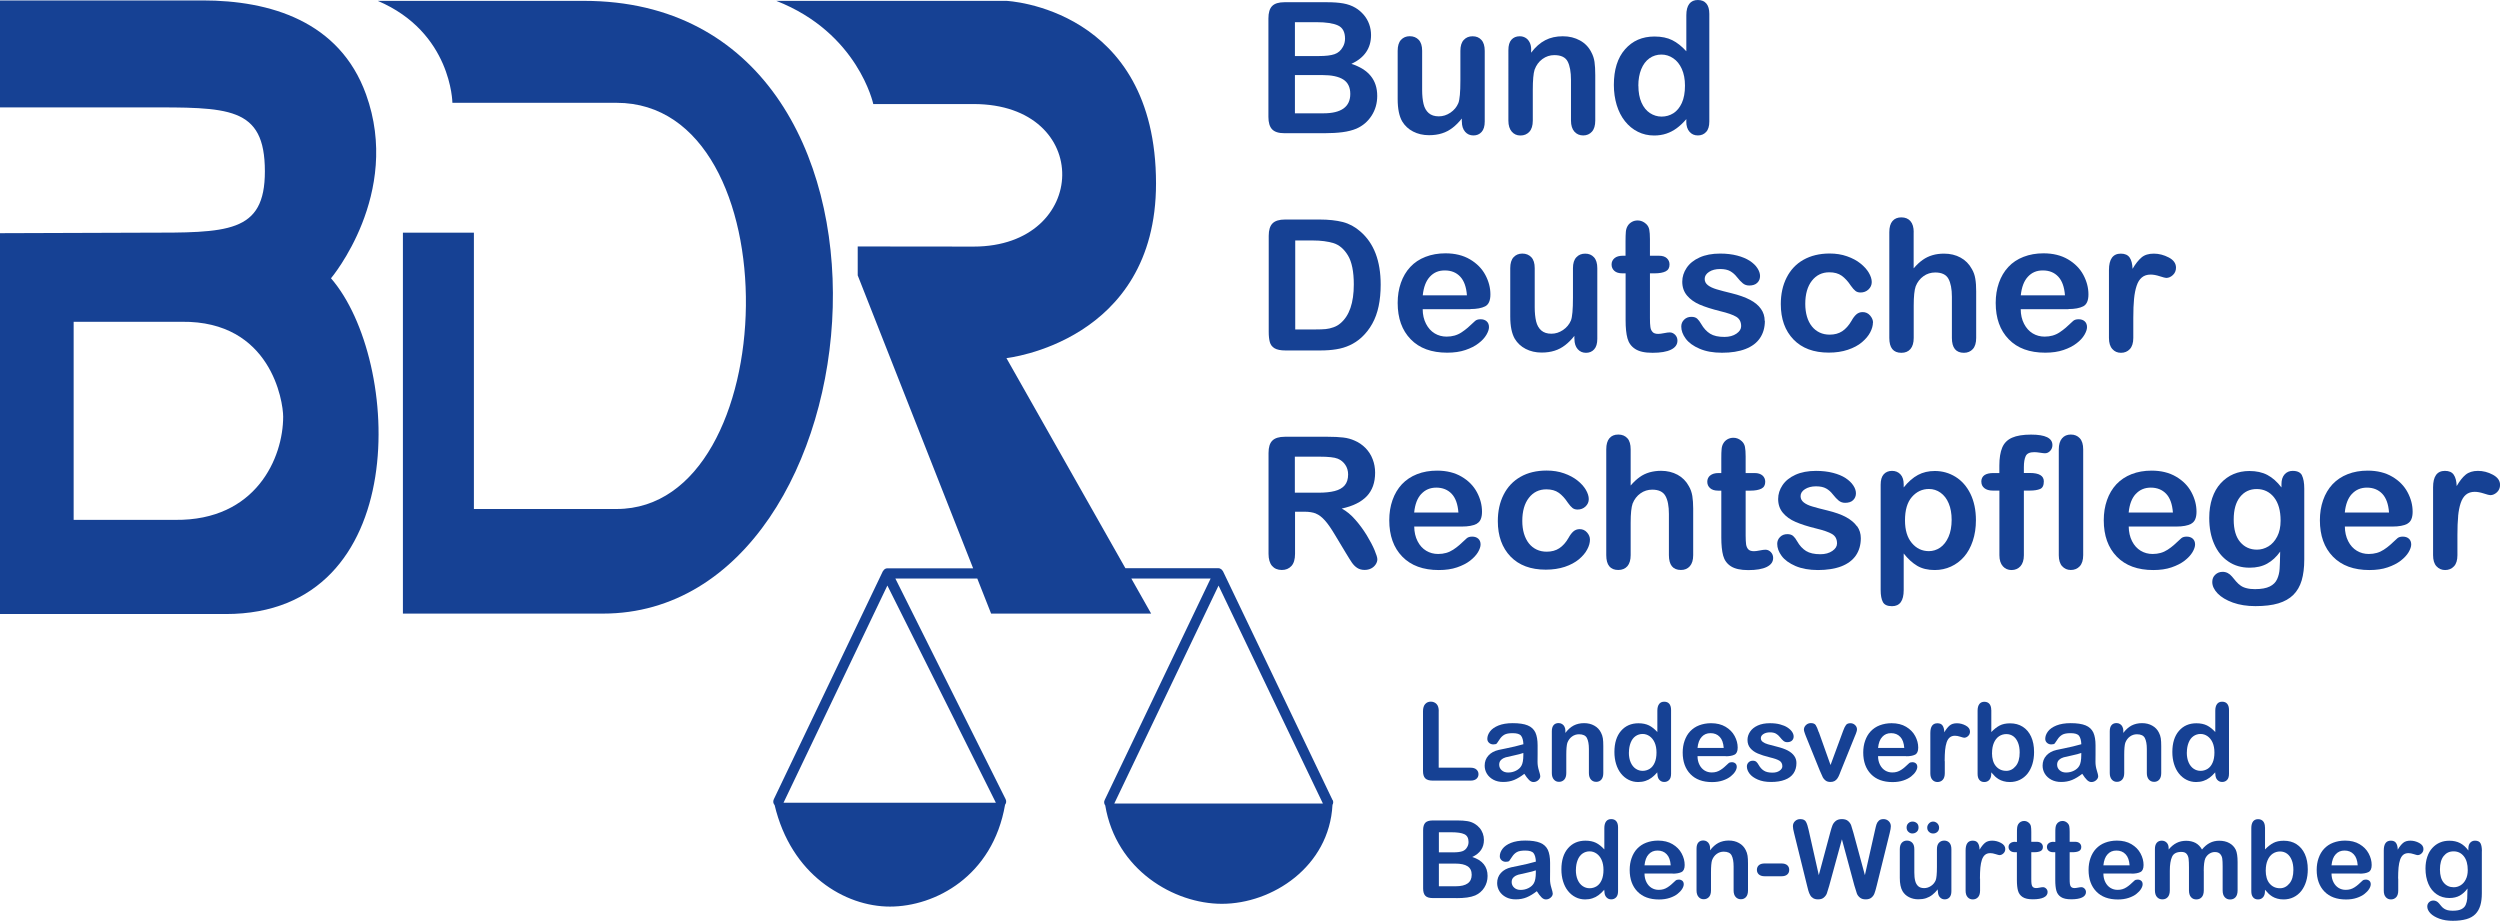<?xml version="1.0" encoding="UTF-8"?><svg id="Ebene_1" xmlns="http://www.w3.org/2000/svg" viewBox="0 0 404.62 149.03"><defs><style>.cls-1,.cls-2{fill:#164194;}.cls-2{fill-rule:evenodd;}</style></defs><g><g><g><path class="cls-1" d="M214.37,21.56h-6.48c-.94,0-1.6-.21-2-.63-.4-.42-.6-1.09-.6-2V2.99c0-.93,.2-1.61,.61-2.02,.41-.41,1.07-.61,1.99-.61h6.87c1.01,0,1.89,.06,2.63,.19,.74,.13,1.41,.37,2,.72,.5,.3,.94,.68,1.33,1.13,.39,.46,.68,.96,.88,1.52,.2,.55,.3,1.14,.3,1.76,0,2.12-1.06,3.67-3.18,4.66,2.79,.89,4.18,2.61,4.18,5.18,0,1.19-.3,2.25-.91,3.2-.61,.95-1.43,1.65-2.46,2.1-.65,.27-1.39,.46-2.23,.57-.84,.11-1.82,.17-2.94,.17Zm-4.79-17.97v5.48h3.93c1.07,0,1.9-.1,2.48-.3,.58-.2,1.03-.59,1.34-1.16,.24-.4,.36-.86,.36-1.36,0-1.07-.38-1.78-1.14-2.13-.76-.35-1.92-.53-3.49-.53h-3.48Zm4.47,8.56h-4.47v6.19h4.61c2.9,0,4.35-1.05,4.35-3.14,0-1.07-.38-1.85-1.13-2.33-.75-.48-1.88-.72-3.37-.72Z"/><path class="cls-1" d="M236.59,19.69v-.51c-.47,.6-.97,1.1-1.49,1.5s-1.09,.71-1.71,.9c-.62,.2-1.32,.3-2.11,.3-.96,0-1.81-.2-2.57-.59s-1.34-.94-1.76-1.63c-.49-.84-.74-2.04-.74-3.62v-7.82c0-.79,.18-1.38,.54-1.77,.36-.39,.83-.59,1.42-.59s1.08,.2,1.45,.59c.37,.4,.55,.98,.55,1.76v6.32c0,.92,.08,1.68,.23,2.31,.15,.62,.43,1.11,.83,1.46,.4,.35,.94,.53,1.63,.53s1.29-.2,1.88-.59c.59-.4,1.02-.91,1.29-1.55,.22-.56,.33-1.78,.33-3.67v-4.8c0-.78,.18-1.37,.55-1.76,.37-.4,.84-.59,1.43-.59s1.06,.19,1.42,.59c.36,.39,.54,.98,.54,1.77v11.44c0,.75-.17,1.32-.51,1.69-.34,.38-.78,.56-1.32,.56s-.99-.19-1.34-.59-.53-.94-.53-1.64Z"/><path class="cls-1" d="M247.81,8.05v.48c.69-.92,1.45-1.59,2.28-2.02,.82-.43,1.77-.64,2.84-.64s1.97,.23,2.79,.68c.82,.45,1.43,1.09,1.84,1.92,.26,.48,.43,1,.51,1.56s.12,1.27,.12,2.14v7.35c0,.79-.18,1.39-.54,1.79-.36,.4-.83,.61-1.41,.61s-1.07-.21-1.43-.62-.55-1.01-.55-1.78v-6.58c0-1.3-.18-2.3-.54-2.99-.36-.69-1.08-1.03-2.16-1.03-.7,0-1.34,.21-1.92,.63-.58,.42-1,1-1.27,1.73-.19,.59-.29,1.69-.29,3.3v4.95c0,.8-.19,1.4-.56,1.8s-.85,.6-1.44,.6-1.04-.21-1.4-.62-.55-1.01-.55-1.78V8.11c0-.75,.16-1.31,.49-1.68,.33-.37,.78-.56,1.34-.56,.35,0,.66,.08,.94,.25,.28,.16,.5,.41,.67,.74,.17,.33,.25,.73,.25,1.2Z"/><path class="cls-1" d="M272.93,19.67v-.39c-.53,.61-1.05,1.1-1.57,1.48-.52,.38-1.08,.67-1.68,.87-.6,.2-1.26,.3-1.97,.3-.95,0-1.82-.2-2.62-.6-.81-.4-1.5-.97-2.09-1.71-.59-.74-1.03-1.61-1.34-2.62-.3-1-.46-2.09-.46-3.25,0-2.47,.6-4.39,1.81-5.77,1.21-1.38,2.79-2.07,4.76-2.07,1.14,0,2.1,.2,2.88,.59,.78,.39,1.54,.99,2.28,1.8V2.46c0-.81,.16-1.42,.48-1.84s.78-.62,1.38-.62,1.06,.19,1.38,.57c.32,.38,.48,.94,.48,1.68V19.67c0,.75-.17,1.32-.52,1.69-.35,.38-.79,.56-1.34,.56s-.99-.19-1.34-.59c-.35-.39-.53-.95-.53-1.67Zm-7.76-5.8c0,1.07,.17,1.98,.5,2.73,.33,.75,.79,1.32,1.37,1.7,.58,.38,1.21,.57,1.89,.57s1.33-.18,1.9-.54c.57-.36,1.03-.92,1.37-1.66,.34-.75,.51-1.68,.51-2.8,0-1.05-.17-1.95-.51-2.71-.34-.76-.8-1.33-1.39-1.73s-1.22-.6-1.92-.6-1.37,.2-1.94,.61c-.57,.41-1.01,1-1.32,1.76-.31,.77-.47,1.66-.47,2.67Z"/></g><g><path class="cls-1" d="M207.97,35.53h5.6c1.46,0,2.7,.14,3.75,.4,1.04,.27,1.99,.78,2.83,1.52,2.21,1.89,3.31,4.76,3.31,8.62,0,1.27-.11,2.43-.33,3.48s-.56,2-1.03,2.84c-.46,.84-1.06,1.6-1.78,2.26-.57,.51-1.19,.92-1.87,1.23-.67,.31-1.4,.53-2.18,.65-.78,.13-1.65,.19-2.62,.19h-5.6c-.78,0-1.37-.12-1.76-.35-.4-.24-.65-.57-.77-1-.12-.43-.18-.99-.18-1.67v-15.54c0-.93,.21-1.6,.62-2.01s1.08-.62,2.01-.62Zm1.66,3.4v14.39h3.25c.71,0,1.27-.02,1.68-.06,.41-.04,.82-.13,1.26-.29,.43-.15,.81-.37,1.13-.65,1.44-1.21,2.16-3.31,2.16-6.28,0-2.09-.32-3.66-.95-4.7-.63-1.04-1.41-1.7-2.33-1.99-.93-.28-2.04-.43-3.36-.43h-2.83Z"/><path class="cls-1" d="M237.98,50.04h-7.72c0,.9,.19,1.69,.54,2.37,.35,.68,.82,1.2,1.4,1.55,.58,.35,1.23,.52,1.93,.52,.47,0,.9-.06,1.29-.17s.77-.28,1.13-.52,.7-.49,1.01-.76c.31-.27,.71-.64,1.2-1.1,.2-.17,.49-.26,.87-.26,.41,0,.73,.11,.98,.33,.25,.22,.38,.54,.38,.94,0,.36-.14,.77-.42,1.25-.28,.48-.7,.94-1.27,1.37-.56,.44-1.27,.8-2.13,1.09-.85,.29-1.83,.43-2.94,.43-2.54,0-4.51-.72-5.91-2.17-1.41-1.45-2.11-3.41-2.11-5.88,0-1.17,.17-2.25,.52-3.25,.35-1,.85-1.85,1.52-2.57s1.48-1.26,2.46-1.64,2.05-.57,3.24-.57c1.54,0,2.87,.33,3.97,.98,1.1,.65,1.93,1.49,2.48,2.52,.55,1.03,.82,2.08,.82,3.15,0,.99-.28,1.64-.85,1.93-.57,.29-1.37,.44-2.4,.44Zm-7.72-2.24h7.16c-.1-1.35-.46-2.36-1.09-3.03-.63-.67-1.46-1-2.49-1s-1.79,.34-2.42,1.02c-.63,.68-1.01,1.68-1.15,3.01Z"/><path class="cls-1" d="M254.81,54.87v-.51c-.47,.6-.97,1.1-1.49,1.5s-1.09,.71-1.71,.9c-.62,.2-1.32,.3-2.11,.3-.96,0-1.81-.2-2.57-.59s-1.34-.94-1.76-1.63c-.49-.84-.74-2.04-.74-3.62v-7.82c0-.79,.18-1.38,.54-1.77,.36-.39,.83-.59,1.42-.59s1.08,.2,1.45,.59c.37,.4,.55,.98,.55,1.76v6.32c0,.92,.08,1.68,.23,2.31,.15,.62,.43,1.11,.83,1.46,.4,.35,.94,.53,1.63,.53s1.29-.2,1.88-.59c.59-.4,1.02-.91,1.29-1.55,.22-.56,.33-1.78,.33-3.67v-4.8c0-.78,.18-1.37,.55-1.76,.37-.4,.84-.59,1.43-.59s1.06,.19,1.42,.59c.36,.39,.54,.98,.54,1.77v11.44c0,.75-.17,1.32-.51,1.69-.34,.38-.78,.56-1.32,.56s-.99-.19-1.34-.59-.53-.94-.53-1.64Z"/><path class="cls-1" d="M262.66,41.39h.43v-2.37c0-.64,.02-1.14,.05-1.5,.03-.36,.13-.67,.28-.93,.15-.27,.38-.49,.67-.66,.29-.17,.61-.25,.97-.25,.5,0,.95,.19,1.36,.56,.27,.25,.44,.56,.51,.92,.07,.36,.11,.88,.11,1.54v2.69h1.45c.56,0,.99,.13,1.28,.4s.44,.6,.44,1.02c0,.53-.21,.9-.63,1.11-.42,.21-1.02,.32-1.8,.32h-.74v7.26c0,.62,.02,1.09,.07,1.42,.04,.33,.16,.6,.35,.81,.19,.21,.49,.31,.92,.31,.23,0,.54-.04,.94-.12,.4-.08,.7-.12,.93-.12,.32,0,.6,.13,.86,.38,.25,.26,.38,.57,.38,.95,0,.64-.35,1.12-1.04,1.46s-1.69,.51-2.99,.51-2.17-.21-2.81-.62c-.64-.41-1.05-.99-1.25-1.72-.2-.73-.3-1.71-.3-2.94v-7.58h-.52c-.57,0-1-.13-1.3-.4s-.45-.61-.45-1.03,.16-.75,.47-1.02c.31-.27,.77-.4,1.37-.4Z"/><path class="cls-1" d="M285.64,51.93c0,1.09-.27,2.02-.8,2.8s-1.31,1.36-2.35,1.76-2.3,.6-3.78,.6-2.63-.22-3.64-.65c-1.01-.43-1.76-.98-2.24-1.63-.48-.65-.72-1.3-.72-1.96,0-.43,.15-.81,.46-1.11,.31-.31,.7-.46,1.17-.46,.41,0,.73,.1,.95,.3,.22,.2,.43,.49,.64,.85,.4,.7,.89,1.23,1.45,1.58,.56,.35,1.33,.52,2.31,.52,.79,0,1.44-.18,1.95-.53s.76-.75,.76-1.21c0-.69-.26-1.2-.79-1.52-.53-.32-1.39-.62-2.6-.91-1.36-.34-2.46-.69-3.32-1.06-.85-.37-1.54-.86-2.05-1.47s-.77-1.35-.77-2.24c0-.79,.24-1.54,.71-2.24,.47-.7,1.17-1.27,2.09-1.68,.92-.42,2.03-.63,3.33-.63,1.02,0,1.94,.11,2.75,.32,.81,.21,1.49,.5,2.04,.85,.54,.36,.96,.75,1.24,1.19,.28,.43,.43,.86,.43,1.27,0,.45-.15,.82-.46,1.11-.3,.29-.74,.43-1.29,.43-.4,0-.75-.12-1.03-.35-.29-.23-.61-.58-.98-1.04-.3-.39-.65-.69-1.06-.93-.4-.23-.95-.35-1.65-.35s-1.31,.15-1.78,.46-.71,.68-.71,1.14c0,.41,.17,.75,.52,1.02,.35,.27,.81,.48,1.4,.66s1.4,.39,2.43,.64c1.22,.3,2.22,.66,3,1.07,.78,.41,1.36,.9,1.76,1.47,.4,.56,.6,1.21,.6,1.93Z"/><path class="cls-1" d="M303.13,52.21c0,.49-.15,1.02-.44,1.58s-.74,1.09-1.34,1.6c-.6,.51-1.36,.91-2.28,1.22-.92,.31-1.95,.46-3.09,.46-2.44,0-4.34-.71-5.71-2.13-1.37-1.42-2.05-3.33-2.05-5.72,0-1.62,.31-3.05,.94-4.29,.63-1.24,1.53-2.21,2.72-2.88s2.6-1.02,4.25-1.02c1.02,0,1.96,.15,2.81,.45,.85,.3,1.58,.68,2.17,1.16,.59,.47,1.05,.98,1.36,1.51s.47,1.03,.47,1.5-.18,.87-.53,1.2c-.35,.33-.78,.49-1.28,.49-.33,0-.6-.08-.82-.25-.22-.17-.46-.44-.73-.82-.48-.73-.99-1.28-1.51-1.65-.53-.37-1.19-.55-2-.55-1.17,0-2.11,.46-2.82,1.37-.71,.91-1.07,2.16-1.07,3.74,0,.74,.09,1.42,.27,2.05,.18,.62,.45,1.15,.8,1.59,.35,.44,.77,.77,1.26,1,.49,.23,1.03,.34,1.62,.34,.79,0,1.47-.18,2.03-.55,.56-.37,1.06-.93,1.5-1.68,.24-.44,.5-.79,.78-1.04,.28-.25,.62-.38,1.03-.38,.48,0,.88,.18,1.2,.55,.32,.37,.48,.76,.48,1.17Z"/><path class="cls-1" d="M309.72,37.57v5.86c.5-.58,.99-1.04,1.47-1.37,.48-.34,1-.59,1.58-.76,.58-.17,1.2-.25,1.87-.25,1,0,1.89,.21,2.67,.64,.78,.42,1.39,1.04,1.83,1.85,.28,.47,.47,1,.56,1.58,.1,.58,.14,1.26,.14,2.02v7.56c0,.79-.18,1.39-.54,1.79-.36,.4-.84,.61-1.44,.61-1.3,0-1.95-.8-1.95-2.4v-6.67c0-1.26-.19-2.23-.56-2.91s-1.09-1.02-2.14-1.02c-.7,0-1.34,.2-1.9,.6-.56,.4-.99,.95-1.26,1.64-.21,.59-.32,1.63-.32,3.14v5.22c0,.78-.18,1.38-.53,1.79-.35,.41-.84,.61-1.47,.61-1.3,0-1.95-.8-1.95-2.4v-17.12c0-.8,.17-1.4,.51-1.8,.34-.4,.82-.6,1.44-.6s1.12,.2,1.47,.61c.35,.4,.53,1,.53,1.79Z"/><path class="cls-1" d="M334.77,50.04h-7.72c0,.9,.19,1.69,.54,2.37,.35,.68,.82,1.2,1.4,1.55,.58,.35,1.23,.52,1.93,.52,.47,0,.9-.06,1.29-.17s.77-.28,1.13-.52,.7-.49,1.01-.76c.31-.27,.71-.64,1.2-1.1,.2-.17,.49-.26,.87-.26,.41,0,.73,.11,.98,.33,.25,.22,.38,.54,.38,.94,0,.36-.14,.77-.42,1.25-.28,.48-.7,.94-1.27,1.37-.56,.44-1.27,.8-2.13,1.09-.85,.29-1.83,.43-2.94,.43-2.54,0-4.51-.72-5.91-2.17-1.41-1.45-2.11-3.41-2.11-5.88,0-1.17,.17-2.25,.52-3.25,.35-1,.85-1.85,1.52-2.57s1.48-1.26,2.46-1.64,2.05-.57,3.24-.57c1.54,0,2.87,.33,3.97,.98,1.1,.65,1.93,1.49,2.48,2.52,.55,1.03,.82,2.08,.82,3.15,0,.99-.28,1.64-.85,1.93-.57,.29-1.37,.44-2.4,.44Zm-7.72-2.24h7.16c-.1-1.35-.46-2.36-1.09-3.03-.63-.67-1.46-1-2.49-1s-1.79,.34-2.42,1.02c-.63,.68-1.01,1.68-1.15,3.01Z"/><path class="cls-1" d="M345.27,51.4v3.3c0,.8-.19,1.4-.56,1.8s-.85,.6-1.43,.6-1.04-.2-1.4-.61c-.37-.41-.55-1-.55-1.79v-10.99c0-1.77,.64-2.66,1.92-2.66,.66,0,1.13,.21,1.42,.62,.29,.41,.45,1.03,.48,1.84,.47-.81,.96-1.42,1.45-1.84s1.16-.62,1.99-.62,1.63,.21,2.42,.62c.78,.41,1.17,.96,1.17,1.65,0,.48-.17,.88-.5,1.19-.33,.31-.69,.47-1.08,.47-.14,0-.49-.09-1.05-.27-.55-.18-1.04-.27-1.47-.27-.58,0-1.05,.15-1.42,.46-.37,.3-.65,.75-.85,1.35-.2,.6-.34,1.31-.42,2.13-.08,.82-.12,1.83-.12,3.02Z"/></g><g><path class="cls-1" d="M216.5,74.23c.53,.22,.94,.56,1.24,1.01,.3,.45,.45,.97,.45,1.55,0,.75-.19,1.34-.56,1.77-.37,.43-.91,.73-1.61,.91-.7,.18-1.57,.27-2.6,.27h-3.85v-5.83h3.96c1.47,0,2.46,.11,2.96,.32Zm-3.53,8.89c.5,.2,.99,.58,1.48,1.13,.49,.55,1.04,1.35,1.66,2.4l1.72,2.86c.4,.67,.73,1.19,.96,1.53,.24,.35,.52,.64,.85,.86,.33,.22,.73,.34,1.21,.34,.41,0,.76-.08,1.07-.24,.31-.16,.55-.38,.73-.65,.18-.27,.27-.55,.27-.83s-.15-.76-.45-1.48c-.3-.72-.73-1.52-1.27-2.42-.55-.89-1.16-1.73-1.86-2.52-.69-.79-1.42-1.39-2.18-1.79,1.81-.39,3.17-1.07,4.06-2.01,.89-.94,1.34-2.21,1.34-3.79,0-.77-.13-1.5-.4-2.19-.26-.69-.65-1.29-1.16-1.81-.51-.52-1.1-.92-1.76-1.2-.55-.25-1.16-.42-1.85-.5-.69-.08-1.51-.12-2.47-.12h-6.98c-.93,0-1.6,.21-2.01,.62-.42,.41-.62,1.08-.62,2.01v16.31c0,.86,.19,1.51,.56,1.95,.38,.44,.91,.67,1.59,.67,.64,0,1.15-.21,1.55-.64,.39-.42,.59-1.08,.59-1.98v-6.81h1.5c.76,0,1.39,.1,1.89,.3Z"/><path class="cls-1" d="M230.04,79.94c.63-.68,1.44-1.02,2.42-1.02,1.03,0,1.86,.34,2.49,1,.63,.67,.99,1.68,1.09,3.03h-7.16c.13-1.33,.52-2.34,1.15-3.01Zm8.97,4.81c.57-.29,.85-.94,.85-1.93,0-1.07-.27-2.12-.82-3.15-.55-1.03-1.37-1.87-2.48-2.52-1.1-.65-2.43-.98-3.97-.98-1.19,0-2.27,.19-3.24,.57s-1.79,.93-2.46,1.64c-.66,.71-1.17,1.57-1.52,2.57-.35,1-.52,2.08-.52,3.25,0,2.48,.7,4.44,2.11,5.89s3.38,2.17,5.91,2.17c1.11,0,2.09-.14,2.94-.43,.85-.29,1.56-.65,2.13-1.09,.56-.44,.99-.9,1.27-1.37,.28-.48,.42-.9,.42-1.25,0-.4-.13-.72-.38-.94-.25-.22-.58-.33-.98-.33-.38,0-.67,.09-.87,.26-.49,.46-.89,.83-1.2,1.1-.31,.27-.64,.52-1.01,.76-.37,.24-.74,.41-1.14,.52-.39,.11-.82,.17-1.29,.17-.7,0-1.35-.17-1.93-.52-.58-.35-1.05-.86-1.4-1.55-.35-.69-.53-1.48-.54-2.37h7.72c1.03,0,1.83-.15,2.4-.44Z"/><path class="cls-1" d="M256.87,86.19c-.32-.37-.72-.55-1.2-.55-.4,0-.75,.13-1.03,.38-.28,.25-.54,.6-.78,1.04-.43,.75-.93,1.31-1.5,1.68-.56,.37-1.24,.55-2.03,.55-.59,0-1.13-.11-1.62-.34-.49-.23-.91-.56-1.26-1-.35-.44-.61-.97-.8-1.59-.18-.62-.27-1.3-.27-2.05,0-1.58,.36-2.83,1.07-3.74,.71-.91,1.65-1.37,2.82-1.37,.81,0,1.48,.18,2,.55,.53,.37,1.03,.92,1.51,1.65,.27,.38,.51,.65,.73,.82,.22,.17,.49,.25,.82,.25,.5,0,.93-.16,1.28-.49s.53-.73,.53-1.2-.16-.96-.47-1.5c-.31-.53-.77-1.04-1.36-1.51-.59-.47-1.32-.86-2.17-1.16-.85-.3-1.79-.45-2.81-.45-1.65,0-3.07,.34-4.25,1.02-1.19,.68-2.09,1.64-2.72,2.88-.63,1.24-.94,2.67-.94,4.29,0,2.39,.69,4.3,2.05,5.72,1.37,1.42,3.27,2.13,5.71,2.13,1.15,0,2.18-.16,3.09-.46,.92-.31,1.67-.72,2.28-1.22,.6-.51,1.05-1.04,1.34-1.6,.3-.56,.44-1.08,.44-1.58,0-.42-.16-.81-.48-1.17Z"/><path class="cls-1" d="M263.39,70.94c-.35-.4-.84-.61-1.47-.61s-1.1,.2-1.44,.6c-.34,.4-.51,1-.51,1.8v17.12c0,1.6,.65,2.4,1.95,2.4,.63,0,1.11-.21,1.47-.61,.35-.41,.53-1.01,.53-1.79v-5.22c0-1.5,.11-2.55,.32-3.14,.28-.69,.7-1.24,1.27-1.64,.56-.4,1.2-.6,1.9-.6,1.05,0,1.76,.34,2.14,1.02,.38,.68,.56,1.65,.56,2.91v6.67c0,1.6,.65,2.4,1.95,2.4,.6,0,1.08-.2,1.44-.61,.36-.41,.54-1,.54-1.79v-7.56c0-.76-.05-1.43-.14-2.02-.1-.58-.28-1.11-.56-1.58-.44-.81-1.05-1.43-1.83-1.85-.78-.42-1.67-.64-2.67-.64-.67,0-1.29,.09-1.87,.25-.58,.17-1.11,.42-1.58,.76-.48,.34-.97,.79-1.47,1.37v-5.86c0-.79-.17-1.39-.53-1.79Z"/><path class="cls-1" d="M276.79,76.95c-.31,.26-.47,.6-.47,1.02s.15,.76,.45,1.03c.3,.27,.73,.41,1.3,.41h.52v7.58c0,1.22,.1,2.2,.3,2.94,.2,.73,.61,1.31,1.25,1.72,.64,.41,1.57,.62,2.81,.62,1.3,0,2.3-.17,2.99-.51,.69-.34,1.04-.82,1.04-1.46,0-.38-.13-.69-.38-.95-.26-.26-.54-.38-.86-.38-.22,0-.53,.04-.93,.12-.39,.08-.71,.12-.94,.12-.42,0-.73-.1-.92-.31-.19-.21-.3-.48-.35-.81-.04-.33-.07-.81-.07-1.42v-7.26h.74c.78,0,1.38-.11,1.8-.32,.42-.21,.63-.58,.63-1.11,0-.42-.15-.76-.44-1.02-.3-.26-.72-.4-1.28-.4h-1.45v-2.69c0-.66-.04-1.18-.11-1.54-.07-.36-.24-.67-.51-.92-.4-.38-.86-.56-1.36-.56-.36,0-.68,.09-.97,.25-.29,.17-.51,.39-.66,.66-.16,.26-.25,.57-.28,.93-.04,.36-.05,.86-.05,1.5v2.37h-.43c-.6,0-1.05,.13-1.37,.4Z"/><path class="cls-1" d="M300.53,85.16c-.4-.56-.99-1.05-1.76-1.47-.77-.42-1.78-.77-3-1.07-1.03-.25-1.84-.46-2.43-.64-.59-.17-1.06-.39-1.4-.66s-.52-.6-.52-1.02c0-.45,.24-.83,.71-1.13,.47-.3,1.07-.46,1.78-.46s1.24,.12,1.65,.35c.41,.23,.76,.54,1.06,.93,.37,.46,.69,.81,.98,1.04,.29,.23,.63,.35,1.03,.35,.56,0,.99-.14,1.29-.43,.3-.29,.46-.66,.46-1.11,0-.41-.14-.84-.43-1.27-.28-.43-.7-.83-1.24-1.19-.55-.36-1.23-.64-2.04-.85-.81-.21-1.73-.32-2.75-.32-1.3,0-2.41,.21-3.33,.63-.92,.42-1.62,.98-2.09,1.68-.47,.7-.71,1.45-.71,2.24,0,.89,.26,1.63,.77,2.24,.51,.61,1.19,1.1,2.05,1.47,.85,.37,1.96,.73,3.32,1.06,1.2,.29,2.07,.59,2.6,.91,.53,.32,.79,.82,.79,1.52,0,.45-.25,.86-.76,1.21-.51,.35-1.15,.53-1.94,.53-.97,0-1.74-.17-2.31-.52-.56-.35-1.05-.87-1.45-1.58-.2-.37-.42-.65-.64-.85-.22-.2-.54-.3-.95-.3-.47,0-.86,.15-1.17,.46-.31,.31-.46,.68-.46,1.11,0,.66,.24,1.31,.72,1.96,.48,.65,1.23,1.19,2.24,1.63,1.01,.43,2.23,.65,3.64,.65s2.74-.2,3.78-.6c1.03-.4,1.82-.99,2.35-1.76,.53-.78,.8-1.71,.8-2.8,0-.72-.2-1.37-.6-1.93Z"/><path class="cls-1" d="M315.35,86.92c-.34,.76-.79,1.33-1.34,1.71-.56,.38-1.17,.57-1.82,.57-1.1,0-2.02-.43-2.76-1.31-.74-.87-1.11-2.09-1.11-3.67,0-1.67,.37-2.93,1.12-3.79,.75-.86,1.67-1.29,2.76-1.29,.68,0,1.31,.2,1.87,.6,.56,.4,1.01,.97,1.32,1.72,.32,.75,.48,1.64,.48,2.68s-.17,2-.51,2.76Zm-7.76-10.14c-.35-.38-.81-.57-1.37-.57s-1.02,.19-1.35,.56c-.33,.37-.49,.93-.49,1.68v17.03c0,.86,.12,1.51,.36,1.96,.24,.45,.73,.67,1.48,.67,1.26,0,1.89-.87,1.89-2.6v-5.93c.69,.88,1.42,1.54,2.19,2,.77,.45,1.71,.68,2.84,.68,.93,0,1.81-.19,2.62-.56,.81-.37,1.52-.9,2.12-1.59,.6-.69,1.07-1.54,1.41-2.56,.34-1.02,.51-2.13,.51-3.35,0-1.65-.3-3.07-.89-4.28-.59-1.2-1.4-2.12-2.42-2.75-1.02-.63-2.14-.94-3.35-.94-1.01,0-1.92,.21-2.72,.64-.8,.43-1.57,1.1-2.31,2.02v-.48c0-.71-.17-1.26-.53-1.64Z"/><path class="cls-1" d="M320.68,77.97c0,.43,.16,.77,.48,1.03,.32,.26,.77,.4,1.36,.4h1.08v10.46c0,.78,.19,1.37,.56,1.79,.37,.41,.84,.61,1.4,.61,.59,0,1.07-.21,1.44-.61,.37-.41,.56-1.01,.56-1.79v-10.46h.97c.7,0,1.25-.09,1.66-.26,.4-.17,.6-.58,.6-1.23,0-.9-.75-1.36-2.26-1.36h-.97v-.94c0-.78,.1-1.38,.3-1.8,.2-.42,.66-.63,1.37-.63,.26,0,.58,.03,.95,.09,.38,.06,.64,.09,.79,.09,.33,0,.61-.13,.85-.39,.24-.26,.36-.57,.36-.94,0-1.13-1.15-1.69-3.46-1.69-1.3,0-2.33,.17-3.07,.5-.75,.33-1.28,.86-1.59,1.59-.31,.73-.47,1.71-.47,2.94v1.19h-.94c-1.32,0-1.98,.47-1.98,1.42Z"/><path class="cls-1" d="M333.75,91.63c.36,.41,.83,.62,1.41,.62s1.07-.2,1.44-.6c.37-.4,.56-1,.56-1.8v-17.12c0-.8-.18-1.4-.55-1.8-.37-.4-.85-.6-1.45-.6s-1.07,.2-1.42,.61c-.35,.41-.53,1-.53,1.8v17.12c0,.77,.18,1.37,.54,1.78Z"/><path class="cls-1" d="M345.68,79.94c.63-.68,1.44-1.02,2.42-1.02,1.03,0,1.86,.34,2.49,1,.63,.67,.99,1.68,1.09,3.03h-7.16c.13-1.33,.52-2.34,1.15-3.01Zm8.97,4.81c.57-.29,.85-.94,.85-1.93,0-1.07-.27-2.12-.82-3.15-.55-1.03-1.37-1.87-2.48-2.52-1.1-.65-2.43-.98-3.97-.98-1.19,0-2.27,.19-3.24,.57-.97,.38-1.79,.93-2.46,1.64-.66,.71-1.17,1.57-1.52,2.57-.35,1-.52,2.08-.52,3.25,0,2.48,.7,4.44,2.11,5.89,1.41,1.45,3.38,2.17,5.91,2.17,1.11,0,2.09-.14,2.94-.43,.85-.29,1.56-.65,2.13-1.09,.56-.44,.99-.9,1.27-1.37,.28-.48,.42-.9,.42-1.25,0-.4-.13-.72-.38-.94-.25-.22-.58-.33-.98-.33-.38,0-.67,.09-.87,.26-.49,.46-.89,.83-1.2,1.1-.31,.27-.64,.52-1.01,.76-.37,.24-.74,.41-1.14,.52-.39,.11-.82,.17-1.29,.17-.7,0-1.35-.17-1.93-.52-.58-.35-1.05-.86-1.4-1.55-.35-.69-.53-1.48-.54-2.37h7.72c1.03,0,1.83-.15,2.4-.44Z"/><path class="cls-1" d="M362.54,80.44c.68-.86,1.58-1.29,2.71-1.29s2.09,.45,2.8,1.35c.71,.9,1.06,2.15,1.06,3.76,0,1.01-.18,1.87-.55,2.58-.37,.71-.84,1.24-1.42,1.59-.58,.35-1.2,.53-1.86,.53-1.11,0-2.01-.41-2.71-1.23-.7-.82-1.05-2.03-1.05-3.63s.34-2.8,1.02-3.66Zm10.04-3.49c-.25-.5-.76-.74-1.52-.74-.53,0-.96,.19-1.3,.56-.34,.38-.51,.91-.51,1.59v.53c-.7-.91-1.46-1.59-2.28-2.02-.82-.43-1.79-.64-2.91-.64-.94,0-1.79,.17-2.57,.5-.78,.33-1.47,.83-2.07,1.48-.6,.65-1.06,1.46-1.38,2.41-.32,.95-.48,2.02-.48,3.21,0,1.59,.26,2.99,.8,4.21,.53,1.21,1.29,2.16,2.28,2.83,.99,.68,2.14,1.01,3.46,1.01,1.1,0,2.05-.22,2.84-.66,.79-.44,1.5-1.09,2.1-1.94-.02,1.29-.05,2.23-.09,2.81-.04,.58-.17,1.13-.4,1.64-.23,.51-.62,.91-1.19,1.19-.56,.28-1.36,.43-2.38,.43-.5,0-.94-.04-1.33-.14-.39-.09-.72-.23-.99-.42-.27-.19-.53-.42-.75-.68-.23-.26-.45-.53-.66-.79-.43-.51-.94-.77-1.52-.77-.46,0-.86,.15-1.19,.46-.33,.3-.49,.7-.49,1.18,0,.64,.29,1.25,.87,1.86,.58,.6,1.4,1.09,2.47,1.48,1.07,.38,2.28,.57,3.64,.57,1.48,0,2.73-.15,3.72-.45,1-.3,1.8-.76,2.42-1.37,.62-.62,1.07-1.4,1.35-2.34,.28-.95,.42-2.07,.42-3.39v-11.47c0-.94-.13-1.65-.38-2.15Z"/><path class="cls-1" d="M380.66,79.94c.63-.68,1.44-1.02,2.42-1.02,1.03,0,1.86,.34,2.49,1,.63,.67,.99,1.68,1.09,3.03h-7.16c.13-1.33,.52-2.34,1.15-3.01Zm8.97,4.81c.57-.29,.85-.94,.85-1.93,0-1.07-.27-2.12-.82-3.15-.55-1.03-1.37-1.87-2.48-2.52-1.1-.65-2.43-.98-3.97-.98-1.19,0-2.27,.19-3.24,.57-.97,.38-1.79,.93-2.46,1.64-.66,.71-1.17,1.57-1.52,2.57-.35,1-.52,2.08-.52,3.25,0,2.48,.7,4.44,2.11,5.89,1.41,1.45,3.38,2.17,5.91,2.17,1.11,0,2.09-.14,2.94-.43,.85-.29,1.56-.65,2.13-1.09,.56-.44,.99-.9,1.27-1.37,.28-.48,.42-.9,.42-1.25,0-.4-.13-.72-.38-.94-.25-.22-.58-.33-.98-.33-.38,0-.67,.09-.87,.26-.49,.46-.89,.83-1.2,1.1-.31,.27-.64,.52-1.01,.76-.37,.24-.74,.41-1.14,.52-.39,.11-.82,.17-1.29,.17-.7,0-1.35-.17-1.93-.52-.58-.35-1.05-.86-1.4-1.55-.35-.69-.53-1.48-.54-2.37h7.72c1.03,0,1.83-.15,2.4-.44Z"/><path class="cls-1" d="M397.84,83.54c.08-.82,.22-1.54,.42-2.13,.2-.6,.49-1.05,.85-1.35,.37-.3,.84-.46,1.42-.46,.42,0,.91,.09,1.47,.27,.55,.18,.9,.27,1.05,.27,.39,0,.74-.16,1.08-.47,.33-.31,.5-.71,.5-1.19,0-.68-.39-1.23-1.17-1.65-.78-.42-1.59-.62-2.41-.62s-1.49,.21-1.99,.62c-.5,.41-.98,1.03-1.45,1.84-.03-.81-.19-1.42-.48-1.84-.29-.42-.76-.62-1.42-.62-1.28,0-1.92,.89-1.92,2.66v10.99c0,.79,.18,1.39,.55,1.79,.37,.4,.83,.61,1.4,.61s1.06-.2,1.43-.6c.38-.4,.56-1,.56-1.8v-3.3c0-1.19,.04-2.19,.12-3.01Z"/></g></g><g><path class="cls-2" d="M99.79,16.64c28.65,0,27.17,65.74,0,65.74h-23.09V37.66h-11.49v61.65h32.37C143.43,99.31,151.95,.14,94.51,.14H61.14c11.96,5.09,12.08,16.5,12.08,16.5h26.56Z"/><path class="cls-1" d="M11.92,52.08v32.06H28.36c13.1,.14,17.47-10.07,17.47-16.7,0-2.47-1.97-15.54-16.42-15.36H11.92ZM32.81,.07c10.86,0,22.15,3.34,26.43,15.2,5.83,16.13-5.67,29.77-5.67,29.77,11.49,13.25,13.29,54.36-17.04,54.34H0V37.74l23.29-.08c13.53,0,19.58,.13,19.58-9.92,0-10.61-5.92-10.36-19.58-10.36H0V.07H32.81Z"/><path class="cls-1" d="M215.67,129.49c-3.83-8.01-7.67-16.02-11.5-24.03-2.08-4.33-4.15-8.67-6.23-13-.03-.07-.08-.1-.12-.15-.03-.04-.05-.07-.08-.11-.02-.01-.03-.03-.05-.04-.13-.11-.3-.2-.52-.2h-15.03l-19.25-34s24.21-2.59,24.21-28.27C187.09,1.2,162.88,.14,162.88,.14h-37.24c13.24,5.17,15.7,16.7,15.7,16.7h16.23c19.46,0,18.81,23.07,0,23.07l-18.75-.02v4.68l18.68,47.41h-13.86c-.22,0-.39,.08-.52,.2-.01,.01-.03,.02-.04,.03-.04,.04-.06,.08-.09,.12-.04,.05-.08,.08-.11,.14-3.83,8.01-7.66,16.02-11.49,24.03-2.05,4.29-4.1,8.57-6.15,12.86-.17,.36-.08,.71,.13,.94,2.68,11.27,11.37,16.43,18.67,16.43s16.63-4.91,18.63-16.49c.18-.23,.25-.55,.09-.89-3.96-7.92-7.91-15.83-11.87-23.75-1.99-3.99-3.99-7.98-5.98-11.97h13.26l2.24,5.68h25.9l-3.21-5.68h12.84l-10.93,22.85c-2.07,4.33-4.15,8.67-6.22,13-.16,.33-.08,.64,.09,.87,1.76,10.49,11.16,15.92,18.86,15.93,8.18,.01,17.4-6.02,17.92-16.02,.13-.22,.17-.5,.03-.79Zm-60.92-12.44c2.14,4.29,4.29,8.58,6.43,12.87h-34.37c3.79-7.92,7.58-15.84,11.36-23.76,1.82-3.8,3.63-7.59,5.45-11.39,3.71,7.43,7.42,14.85,11.14,22.27Zm25.59,13.01l11.37-23.76c1.84-3.84,3.67-7.68,5.51-11.52,3.6,7.51,7.19,15.03,10.79,22.54,2.03,4.25,4.06,8.49,6.1,12.73h-33.77Z"/></g></g><g><path class="cls-1" d="M232.85,115.11v9.14h5.16c.41,0,.73,.1,.95,.3,.22,.2,.33,.45,.33,.75s-.11,.56-.33,.75-.53,.29-.95,.29h-6.14c-.55,0-.95-.12-1.2-.37-.24-.25-.36-.64-.36-1.19v-9.67c0-.51,.12-.9,.35-1.16,.23-.26,.54-.39,.91-.39s.69,.13,.93,.38c.24,.25,.36,.64,.36,1.16Z"/><path class="cls-1" d="M246.71,125.24c-.57,.44-1.11,.77-1.64,.99-.53,.22-1.12,.33-1.78,.33-.6,0-1.13-.12-1.58-.36-.45-.24-.8-.56-1.05-.96-.25-.41-.37-.85-.37-1.32,0-.64,.2-1.19,.61-1.64,.41-.45,.96-.75,1.67-.91,.15-.03,.52-.11,1.11-.23,.59-.12,1.09-.23,1.51-.33,.42-.1,.88-.22,1.37-.36-.03-.62-.15-1.07-.37-1.36s-.67-.43-1.37-.43c-.59,0-1.04,.08-1.34,.25-.3,.17-.56,.42-.77,.75-.21,.33-.37,.55-.45,.66-.09,.11-.28,.16-.57,.16-.26,0-.49-.08-.68-.25-.19-.17-.29-.38-.29-.65,0-.41,.15-.81,.44-1.2,.29-.39,.75-.71,1.36-.96,.62-.25,1.39-.38,2.31-.38,1.03,0,1.84,.12,2.42,.36,.59,.24,1,.63,1.25,1.15,.24,.53,.36,1.22,.36,2.09,0,.55,0,1.01,0,1.4s0,.81-.01,1.28c0,.44,.07,.9,.22,1.38,.15,.48,.22,.78,.22,.92,0,.24-.11,.46-.34,.66-.23,.2-.48,.29-.77,.29-.24,0-.48-.11-.71-.34-.23-.23-.48-.55-.75-.98Zm-.15-3.38c-.34,.13-.84,.26-1.5,.4s-1.11,.24-1.36,.31-.49,.19-.72,.39-.34,.46-.34,.8,.13,.66,.4,.9c.27,.25,.62,.37,1.05,.37,.46,0,.89-.1,1.28-.3,.39-.2,.68-.46,.86-.78,.21-.35,.32-.94,.32-1.75v-.33Z"/><path class="cls-1" d="M253.35,118.34v.28c.41-.54,.86-.94,1.35-1.2,.49-.25,1.05-.38,1.68-.38s1.17,.13,1.65,.4c.49,.27,.85,.65,1.09,1.14,.15,.29,.25,.59,.3,.92,.05,.33,.07,.75,.07,1.27v4.35c0,.47-.11,.82-.32,1.06s-.49,.36-.83,.36-.63-.12-.85-.37c-.22-.25-.33-.6-.33-1.05v-3.9c0-.77-.11-1.36-.32-1.77-.21-.41-.64-.61-1.28-.61-.42,0-.8,.12-1.14,.37-.34,.25-.59,.59-.75,1.02-.11,.35-.17,1-.17,1.95v2.93c0,.47-.11,.83-.33,1.07-.22,.24-.5,.36-.85,.36s-.61-.12-.83-.37c-.22-.25-.33-.6-.33-1.05v-6.76c0-.45,.1-.78,.29-1s.46-.33,.8-.33c.21,0,.39,.05,.56,.15,.17,.1,.3,.24,.4,.44,.1,.19,.15,.43,.15,.71Z"/><path class="cls-1" d="M268.23,125.23v-.23c-.31,.36-.62,.65-.93,.88s-.64,.4-.99,.51c-.36,.12-.75,.18-1.17,.18-.56,0-1.08-.12-1.55-.36-.48-.24-.89-.58-1.24-1.02-.35-.44-.61-.96-.79-1.55-.18-.59-.27-1.24-.27-1.93,0-1.46,.36-2.6,1.07-3.42,.71-.82,1.65-1.23,2.82-1.23,.67,0,1.24,.12,1.71,.35,.46,.23,.91,.59,1.35,1.07v-3.45c0-.48,.1-.84,.29-1.09,.19-.25,.46-.37,.82-.37s.63,.11,.82,.34,.29,.56,.29,1v10.32c0,.45-.1,.78-.31,1s-.47,.33-.8,.33-.58-.12-.79-.35c-.21-.23-.31-.56-.31-.99Zm-4.6-3.44c0,.63,.1,1.17,.3,1.62,.2,.45,.47,.78,.81,1.01s.72,.34,1.12,.34,.79-.11,1.13-.32c.34-.21,.61-.54,.81-.99,.2-.44,.3-1,.3-1.66,0-.62-.1-1.16-.3-1.61-.2-.45-.48-.79-.82-1.03-.35-.24-.72-.36-1.13-.36s-.81,.12-1.15,.36c-.34,.24-.6,.59-.78,1.05s-.28,.98-.28,1.58Z"/><path class="cls-1" d="M279.32,122.38h-4.58c0,.53,.11,1,.32,1.41,.21,.41,.49,.71,.83,.92,.35,.21,.73,.31,1.14,.31,.28,0,.54-.03,.77-.1,.23-.07,.46-.17,.67-.31,.22-.14,.42-.29,.6-.45,.18-.16,.42-.38,.71-.65,.12-.1,.29-.15,.51-.15,.24,0,.43,.07,.58,.2,.15,.13,.22,.32,.22,.56,0,.21-.08,.46-.25,.74-.17,.28-.42,.55-.75,.81-.33,.26-.75,.48-1.26,.65-.51,.17-1.09,.26-1.74,.26-1.5,0-2.67-.43-3.5-1.29-.83-.86-1.25-2.02-1.25-3.49,0-.69,.1-1.33,.31-1.92,.21-.59,.5-1.1,.9-1.52s.88-.75,1.46-.97,1.22-.34,1.92-.34c.91,0,1.7,.19,2.35,.58s1.14,.88,1.47,1.5,.49,1.23,.49,1.87c0,.59-.17,.97-.51,1.14-.34,.17-.81,.26-1.42,.26Zm-4.58-1.33h4.24c-.06-.8-.27-1.4-.65-1.79-.37-.4-.87-.6-1.48-.6s-1.06,.2-1.43,.6c-.38,.4-.6,1-.68,1.79Z"/><path class="cls-1" d="M290.75,123.5c0,.65-.16,1.2-.47,1.66s-.78,.81-1.39,1.04c-.61,.24-1.36,.36-2.24,.36s-1.56-.13-2.16-.39c-.6-.26-1.04-.58-1.33-.96-.29-.39-.43-.77-.43-1.16,0-.26,.09-.48,.27-.66,.18-.18,.41-.27,.69-.27,.25,0,.43,.06,.57,.18,.13,.12,.26,.29,.38,.51,.24,.42,.53,.73,.86,.93,.33,.21,.79,.31,1.37,.31,.47,0,.85-.1,1.15-.31s.45-.45,.45-.72c0-.41-.16-.71-.47-.9s-.82-.37-1.54-.54c-.81-.2-1.46-.41-1.97-.63s-.91-.51-1.21-.87c-.3-.36-.45-.8-.45-1.33,0-.47,.14-.91,.42-1.33,.28-.42,.69-.75,1.24-1,.55-.25,1.2-.37,1.98-.37,.61,0,1.15,.06,1.63,.19,.48,.13,.88,.29,1.21,.51,.32,.21,.57,.45,.74,.7,.17,.26,.25,.51,.25,.75,0,.27-.09,.49-.27,.66-.18,.17-.44,.26-.77,.26-.24,0-.44-.07-.61-.21-.17-.14-.36-.34-.58-.62-.18-.23-.39-.41-.63-.55-.24-.14-.57-.21-.98-.21s-.77,.09-1.05,.27c-.28,.18-.42,.4-.42,.67,0,.25,.1,.45,.31,.6,.21,.16,.48,.29,.83,.39,.35,.1,.83,.23,1.44,.38,.73,.18,1.32,.39,1.78,.63,.46,.25,.81,.54,1.04,.87,.24,.33,.36,.72,.36,1.14Z"/><path class="cls-1" d="M294.38,118.51l1.89,5.31,2.04-5.54c.16-.45,.32-.76,.47-.95s.39-.28,.7-.28c.3,0,.55,.1,.76,.3,.21,.2,.31,.43,.31,.69,0,.1-.02,.22-.06,.36-.04,.14-.08,.27-.13,.38-.05,.12-.1,.26-.17,.41l-2.25,5.57c-.06,.16-.14,.36-.24,.61-.1,.25-.21,.46-.33,.63-.12,.17-.27,.31-.45,.41-.18,.1-.4,.15-.66,.15-.33,0-.6-.08-.79-.23-.2-.15-.34-.32-.44-.5-.09-.18-.25-.54-.48-1.07l-2.23-5.51c-.05-.14-.1-.27-.16-.41-.05-.14-.1-.28-.14-.42s-.06-.27-.06-.37c0-.16,.05-.32,.15-.48,.1-.16,.23-.29,.4-.39,.17-.1,.36-.15,.56-.15,.39,0,.66,.11,.8,.33,.15,.22,.31,.6,.48,1.12Z"/><path class="cls-1" d="M308.54,122.38h-4.58c0,.53,.11,1,.32,1.41,.21,.41,.49,.71,.83,.92,.35,.21,.73,.31,1.14,.31,.28,0,.54-.03,.77-.1,.23-.07,.46-.17,.67-.31,.22-.14,.42-.29,.6-.45,.18-.16,.42-.38,.71-.65,.12-.1,.29-.15,.51-.15,.24,0,.43,.07,.58,.2,.15,.13,.22,.32,.22,.56,0,.21-.08,.46-.25,.74-.17,.28-.42,.55-.75,.81-.33,.26-.75,.48-1.26,.65-.51,.17-1.09,.26-1.74,.26-1.5,0-2.67-.43-3.5-1.29-.83-.86-1.25-2.02-1.25-3.49,0-.69,.1-1.33,.31-1.92,.21-.59,.5-1.1,.9-1.52s.88-.75,1.46-.97,1.22-.34,1.92-.34c.91,0,1.7,.19,2.35,.58s1.14,.88,1.47,1.5,.49,1.23,.49,1.87c0,.59-.17,.97-.51,1.14-.34,.17-.81,.26-1.42,.26Zm-4.58-1.33h4.24c-.06-.8-.27-1.4-.65-1.79-.37-.4-.87-.6-1.48-.6s-1.06,.2-1.43,.6c-.38,.4-.6,1-.68,1.79Z"/><path class="cls-1" d="M314.76,123.19v1.95c0,.47-.11,.83-.33,1.07-.22,.24-.51,.36-.85,.36s-.61-.12-.83-.36-.33-.59-.33-1.06v-6.51c0-1.05,.38-1.58,1.14-1.58,.39,0,.67,.12,.84,.37,.17,.25,.27,.61,.28,1.09,.28-.48,.57-.84,.86-1.09,.29-.25,.69-.37,1.18-.37s.97,.12,1.43,.37c.46,.25,.69,.57,.69,.98,0,.29-.1,.52-.3,.71s-.41,.28-.64,.28c-.08,0-.29-.05-.62-.16-.33-.11-.62-.16-.87-.16-.34,0-.62,.09-.84,.27-.22,.18-.39,.45-.51,.8s-.2,.78-.25,1.26c-.04,.49-.07,1.08-.07,1.79Z"/><path class="cls-1" d="M322.29,114.91v3.57c.44-.46,.89-.81,1.34-1.05,.46-.24,1.02-.36,1.7-.36,.78,0,1.46,.18,2.04,.55,.58,.37,1.04,.9,1.36,1.6,.32,.7,.48,1.53,.48,2.49,0,.71-.09,1.36-.27,1.95-.18,.59-.44,1.1-.78,1.54-.34,.43-.76,.77-1.25,1.01-.49,.24-1.03,.36-1.62,.36-.36,0-.7-.04-1.01-.13-.32-.09-.59-.2-.81-.34-.22-.14-.41-.28-.57-.43s-.36-.37-.62-.67v.23c0,.44-.11,.77-.32,1-.21,.23-.48,.34-.81,.34s-.6-.11-.79-.34c-.2-.23-.29-.56-.29-1v-10.21c0-.47,.1-.83,.29-1.08,.19-.24,.46-.36,.8-.36,.36,0,.64,.12,.83,.35s.29,.56,.29,.99Zm.11,6.95c0,.93,.21,1.65,.64,2.15,.43,.5,.98,.75,1.68,.75,.59,0,1.1-.26,1.52-.77,.43-.51,.64-1.24,.64-2.2,0-.62-.09-1.15-.27-1.59-.18-.45-.43-.79-.75-1.03-.33-.24-.71-.36-1.14-.36s-.84,.12-1.19,.36c-.35,.24-.62,.59-.82,1.05-.2,.46-.3,1.01-.3,1.64Z"/><path class="cls-1" d="M337.01,125.24c-.57,.44-1.11,.77-1.64,.99-.53,.22-1.12,.33-1.78,.33-.6,0-1.13-.12-1.58-.36-.45-.24-.8-.56-1.05-.96-.25-.41-.37-.85-.37-1.32,0-.64,.2-1.19,.61-1.64,.41-.45,.96-.75,1.67-.91,.15-.03,.52-.11,1.11-.23,.59-.12,1.09-.23,1.51-.33,.42-.1,.88-.22,1.37-.36-.03-.62-.15-1.07-.37-1.36s-.67-.43-1.37-.43c-.59,0-1.04,.08-1.34,.25-.3,.17-.56,.42-.77,.75-.21,.33-.37,.55-.45,.66-.09,.11-.28,.16-.57,.16-.26,0-.49-.08-.68-.25-.19-.17-.29-.38-.29-.65,0-.41,.15-.81,.44-1.2,.29-.39,.75-.71,1.36-.96,.62-.25,1.39-.38,2.31-.38,1.03,0,1.84,.12,2.42,.36,.59,.24,1,.63,1.25,1.15,.24,.53,.36,1.22,.36,2.09,0,.55,0,1.01,0,1.4s0,.81-.01,1.28c0,.44,.07,.9,.22,1.38,.15,.48,.22,.78,.22,.92,0,.24-.11,.46-.34,.66-.23,.2-.48,.29-.77,.29-.24,0-.48-.11-.71-.34-.23-.23-.48-.55-.75-.98Zm-.15-3.38c-.34,.13-.84,.26-1.5,.4s-1.11,.24-1.36,.31-.49,.19-.72,.39-.34,.46-.34,.8,.13,.66,.4,.9c.27,.25,.62,.37,1.05,.37,.46,0,.89-.1,1.28-.3,.39-.2,.68-.46,.86-.78,.21-.35,.32-.94,.32-1.75v-.33Z"/><path class="cls-1" d="M343.65,118.34v.28c.41-.54,.86-.94,1.35-1.2,.49-.25,1.05-.38,1.68-.38s1.17,.13,1.65,.4c.49,.27,.85,.65,1.09,1.14,.15,.29,.25,.59,.3,.92,.05,.33,.07,.75,.07,1.27v4.35c0,.47-.11,.82-.32,1.06s-.49,.36-.83,.36-.63-.12-.85-.37c-.22-.25-.33-.6-.33-1.05v-3.9c0-.77-.11-1.36-.32-1.77-.21-.41-.64-.61-1.28-.61-.42,0-.8,.12-1.14,.37-.34,.25-.59,.59-.75,1.02-.11,.35-.17,1-.17,1.95v2.93c0,.47-.11,.83-.33,1.07-.22,.24-.5,.36-.85,.36s-.61-.12-.83-.37c-.22-.25-.33-.6-.33-1.05v-6.76c0-.45,.1-.78,.29-1s.46-.33,.8-.33c.21,0,.39,.05,.56,.15,.17,.1,.3,.24,.4,.44,.1,.19,.15,.43,.15,.71Z"/><path class="cls-1" d="M358.53,125.23v-.23c-.31,.36-.62,.65-.93,.88s-.64,.4-.99,.51c-.36,.12-.75,.18-1.17,.18-.56,0-1.08-.12-1.55-.36-.48-.24-.89-.58-1.24-1.02-.35-.44-.61-.96-.79-1.55-.18-.59-.27-1.24-.27-1.93,0-1.46,.36-2.6,1.07-3.42,.71-.82,1.65-1.23,2.82-1.23,.67,0,1.24,.12,1.71,.35,.46,.23,.91,.59,1.35,1.07v-3.45c0-.48,.1-.84,.29-1.09,.19-.25,.46-.37,.82-.37s.63,.11,.82,.34,.29,.56,.29,1v10.32c0,.45-.1,.78-.31,1s-.47,.33-.8,.33-.58-.12-.79-.35c-.21-.23-.31-.56-.31-.99Zm-4.6-3.44c0,.63,.1,1.17,.3,1.62,.2,.45,.47,.78,.81,1.01s.72,.34,1.12,.34,.79-.11,1.13-.32c.34-.21,.61-.54,.81-.99,.2-.44,.3-1,.3-1.66,0-.62-.1-1.16-.3-1.61-.2-.45-.48-.79-.82-1.03-.35-.24-.72-.36-1.13-.36s-.81,.12-1.15,.36c-.34,.24-.6,.59-.78,1.05s-.28,.98-.28,1.58Z"/><path class="cls-1" d="M235.72,145.35h-3.84c-.55,0-.95-.12-1.19-.37-.24-.25-.36-.64-.36-1.19v-9.44c0-.55,.12-.95,.36-1.2,.24-.24,.64-.36,1.18-.36h4.07c.6,0,1.12,.04,1.56,.11,.44,.07,.83,.22,1.18,.43,.3,.18,.56,.4,.79,.67,.23,.27,.4,.57,.52,.9,.12,.33,.18,.68,.18,1.04,0,1.26-.63,2.18-1.89,2.76,1.65,.53,2.48,1.55,2.48,3.07,0,.7-.18,1.34-.54,1.9-.36,.56-.85,.98-1.46,1.25-.38,.16-.82,.27-1.32,.34-.5,.07-1.08,.1-1.74,.1Zm-2.84-10.65v3.25h2.33c.63,0,1.12-.06,1.47-.18s.61-.35,.79-.69c.14-.24,.21-.51,.21-.81,0-.63-.23-1.05-.68-1.26s-1.14-.31-2.07-.31h-2.06Zm2.65,5.07h-2.65v3.67h2.73c1.72,0,2.58-.62,2.58-1.86,0-.63-.22-1.09-.67-1.38-.45-.29-1.11-.43-2-.43Z"/><path class="cls-1" d="M248.73,144.24c-.57,.44-1.11,.77-1.64,.99-.53,.22-1.12,.33-1.78,.33-.6,0-1.13-.12-1.58-.36-.45-.24-.8-.56-1.05-.96-.25-.41-.37-.85-.37-1.32,0-.64,.2-1.19,.61-1.64,.41-.45,.96-.75,1.67-.91,.15-.03,.52-.11,1.11-.23,.59-.12,1.09-.23,1.51-.33,.42-.1,.88-.22,1.37-.36-.03-.62-.15-1.07-.37-1.36s-.67-.43-1.37-.43c-.59,0-1.04,.08-1.34,.25-.3,.17-.56,.42-.77,.75-.21,.33-.37,.55-.45,.66-.09,.11-.28,.16-.57,.16-.26,0-.49-.08-.68-.25-.19-.17-.29-.38-.29-.65,0-.41,.15-.81,.44-1.2,.29-.39,.75-.71,1.36-.96,.62-.25,1.39-.38,2.31-.38,1.03,0,1.84,.12,2.42,.36,.59,.24,1,.63,1.25,1.15,.24,.53,.36,1.22,.36,2.09,0,.55,0,1.01,0,1.4s0,.81-.01,1.28c0,.44,.07,.9,.22,1.38,.15,.48,.22,.78,.22,.92,0,.24-.11,.46-.34,.66-.23,.2-.48,.29-.77,.29-.24,0-.48-.11-.71-.34-.23-.23-.48-.55-.75-.98Zm-.15-3.38c-.34,.13-.84,.26-1.5,.4s-1.11,.24-1.36,.31-.49,.19-.72,.39-.34,.46-.34,.8,.13,.66,.4,.9c.27,.25,.62,.37,1.05,.37,.46,0,.89-.1,1.28-.3,.39-.2,.68-.46,.86-.78,.21-.35,.32-.94,.32-1.75v-.33Z"/><path class="cls-1" d="M259.65,144.23v-.23c-.31,.36-.62,.65-.93,.88s-.64,.4-.99,.51c-.36,.12-.75,.18-1.17,.18-.56,0-1.08-.12-1.55-.36-.48-.24-.89-.58-1.24-1.02-.35-.44-.61-.96-.79-1.55-.18-.59-.27-1.24-.27-1.93,0-1.46,.36-2.6,1.07-3.42,.71-.82,1.65-1.23,2.82-1.23,.67,0,1.24,.12,1.71,.35,.46,.23,.91,.59,1.35,1.07v-3.45c0-.48,.1-.84,.29-1.09,.19-.25,.46-.37,.82-.37s.63,.11,.82,.34,.29,.56,.29,1v10.32c0,.45-.1,.78-.31,1s-.47,.33-.8,.33-.58-.12-.79-.35c-.21-.23-.31-.56-.31-.99Zm-4.6-3.44c0,.63,.1,1.17,.3,1.62,.2,.45,.47,.78,.81,1.01s.72,.34,1.12,.34,.79-.11,1.13-.32c.34-.21,.61-.54,.81-.99,.2-.44,.3-1,.3-1.66,0-.62-.1-1.16-.3-1.61-.2-.45-.48-.79-.82-1.03-.35-.24-.72-.36-1.13-.36s-.81,.12-1.15,.36c-.34,.24-.6,.59-.78,1.05s-.28,.98-.28,1.58Z"/><path class="cls-1" d="M270.74,141.38h-4.58c0,.53,.11,1,.32,1.41,.21,.41,.49,.71,.83,.92,.35,.21,.73,.31,1.14,.31,.28,0,.54-.03,.77-.1,.23-.07,.46-.17,.67-.31,.22-.14,.42-.29,.6-.45,.18-.16,.42-.38,.71-.65,.12-.1,.29-.15,.51-.15,.24,0,.43,.07,.58,.2,.15,.13,.22,.32,.22,.56,0,.21-.08,.46-.25,.74-.17,.28-.42,.55-.75,.81-.33,.26-.75,.48-1.26,.65-.51,.17-1.09,.26-1.74,.26-1.5,0-2.67-.43-3.5-1.29-.83-.86-1.25-2.02-1.25-3.49,0-.69,.1-1.33,.31-1.92,.21-.59,.5-1.1,.9-1.52s.88-.75,1.46-.97,1.22-.34,1.92-.34c.91,0,1.7,.19,2.35,.58s1.14,.88,1.47,1.5,.49,1.23,.49,1.87c0,.59-.17,.97-.51,1.14-.34,.17-.81,.26-1.42,.26Zm-4.58-1.33h4.24c-.06-.8-.27-1.4-.65-1.79-.37-.4-.87-.6-1.48-.6s-1.06,.2-1.43,.6c-.38,.4-.6,1-.68,1.79Z"/><path class="cls-1" d="M276.77,137.34v.28c.41-.54,.86-.94,1.35-1.2,.49-.25,1.05-.38,1.68-.38s1.17,.13,1.65,.4c.49,.27,.85,.65,1.09,1.14,.15,.29,.25,.59,.3,.92,.05,.33,.07,.75,.07,1.27v4.35c0,.47-.11,.82-.32,1.06s-.49,.36-.83,.36-.63-.12-.85-.37c-.22-.25-.33-.6-.33-1.05v-3.9c0-.77-.11-1.36-.32-1.77-.21-.41-.64-.61-1.28-.61-.42,0-.8,.12-1.14,.37-.34,.25-.59,.59-.75,1.02-.11,.35-.17,1-.17,1.95v2.93c0,.47-.11,.83-.33,1.07-.22,.24-.5,.36-.85,.36s-.61-.12-.83-.37c-.22-.25-.33-.6-.33-1.05v-6.76c0-.45,.1-.78,.29-1s.46-.33,.8-.33c.21,0,.39,.05,.56,.15,.17,.1,.3,.24,.4,.44,.1,.19,.15,.43,.15,.71Z"/><path class="cls-1" d="M288.32,141.82h-2.71c-.41,0-.72-.1-.94-.29-.21-.19-.32-.44-.32-.74s.1-.56,.31-.75c.21-.19,.52-.29,.95-.29h2.71c.42,0,.74,.1,.95,.29,.21,.19,.31,.44,.31,.75s-.1,.55-.31,.74c-.21,.19-.52,.29-.95,.29Z"/><path class="cls-1" d="M300.14,143.37l-2.03-7.53-2.06,7.53c-.16,.57-.29,.98-.38,1.23-.09,.25-.26,.47-.49,.67-.23,.2-.55,.29-.93,.29-.31,0-.57-.06-.78-.18-.2-.12-.37-.28-.49-.5-.13-.21-.23-.47-.31-.76-.08-.29-.15-.57-.21-.82l-2.09-8.46c-.13-.49-.19-.87-.19-1.12,0-.33,.11-.6,.34-.82s.51-.33,.85-.33c.46,0,.77,.15,.93,.45s.3,.73,.42,1.29l1.65,7.33,1.84-6.86c.14-.53,.26-.92,.37-1.2s.29-.51,.53-.71c.25-.2,.58-.3,1-.3s.76,.1,1,.31c.24,.21,.4,.44,.49,.68,.09,.25,.21,.65,.37,1.22l1.86,6.86,1.65-7.33c.08-.38,.16-.68,.23-.9,.07-.22,.19-.41,.37-.58,.17-.17,.43-.26,.76-.26s.61,.11,.84,.33c.23,.22,.35,.5,.35,.83,0,.23-.06,.61-.19,1.12l-2.09,8.46c-.14,.57-.26,.99-.36,1.25-.09,.27-.25,.5-.48,.7-.23,.2-.54,.3-.96,.3-.39,0-.7-.1-.93-.29-.23-.19-.4-.41-.49-.66-.09-.24-.22-.66-.39-1.25Z"/><path class="cls-1" d="M313.62,144.24v-.3c-.28,.35-.57,.65-.88,.89-.31,.24-.65,.42-1.01,.54-.37,.12-.78,.18-1.25,.18-.57,0-1.07-.12-1.52-.35-.45-.23-.8-.56-1.04-.97-.29-.5-.44-1.21-.44-2.14v-4.64c0-.47,.11-.82,.32-1.05,.21-.23,.49-.35,.84-.35s.64,.12,.86,.35,.33,.58,.33,1.04v3.75c0,.54,.04,1,.14,1.37,.09,.37,.26,.66,.49,.87,.24,.21,.56,.31,.96,.31s.77-.12,1.11-.35c.35-.23,.6-.54,.76-.92,.13-.33,.2-1.06,.2-2.18v-2.85c0-.46,.11-.81,.33-1.04,.22-.23,.5-.35,.85-.35s.63,.12,.84,.35c.21,.23,.32,.58,.32,1.05v6.78c0,.45-.1,.78-.3,1-.2,.22-.46,.33-.78,.33s-.58-.12-.79-.35-.31-.56-.31-.97Zm-4.08-9.34c-.25,0-.47-.08-.66-.26-.2-.17-.3-.41-.3-.7s.09-.52,.28-.7c.19-.18,.41-.27,.68-.27s.48,.08,.68,.24,.29,.4,.29,.72c0,.3-.1,.53-.29,.7-.19,.17-.42,.26-.68,.26Zm3.34-1.93c.16,0,.32,.04,.47,.13,.15,.08,.27,.21,.36,.36,.09,.15,.13,.31,.13,.48,0,.3-.09,.53-.28,.7-.19,.17-.41,.26-.68,.26s-.48-.08-.67-.26c-.2-.17-.29-.41-.29-.7,0-.26,.1-.48,.29-.68s.42-.29,.68-.29Z"/><path class="cls-1" d="M320.47,142.19v1.95c0,.47-.11,.83-.33,1.07-.22,.24-.51,.36-.85,.36s-.61-.12-.83-.36-.33-.59-.33-1.06v-6.51c0-1.05,.38-1.58,1.14-1.58,.39,0,.67,.12,.84,.37,.17,.25,.27,.61,.28,1.09,.28-.48,.57-.84,.86-1.09,.29-.25,.69-.37,1.18-.37s.97,.12,1.43,.37c.46,.25,.69,.57,.69,.98,0,.29-.1,.52-.3,.71s-.41,.28-.64,.28c-.08,0-.29-.05-.62-.16-.33-.11-.62-.16-.87-.16-.34,0-.62,.09-.84,.27-.22,.18-.39,.45-.51,.8s-.2,.78-.25,1.26c-.04,.49-.07,1.08-.07,1.79Z"/><path class="cls-1" d="M326.18,136.26h.26v-1.41c0-.38,0-.67,.03-.89,.02-.21,.08-.4,.17-.55,.09-.16,.22-.29,.39-.39,.17-.1,.36-.15,.57-.15,.3,0,.57,.11,.8,.33,.16,.15,.26,.33,.3,.54s.06,.52,.06,.91v1.59h.86c.33,0,.58,.08,.76,.24,.17,.16,.26,.36,.26,.6,0,.31-.12,.53-.37,.66-.25,.13-.6,.19-1.07,.19h-.44v4.3c0,.37,.01,.65,.04,.84,.03,.2,.09,.36,.21,.48s.29,.18,.54,.18c.14,0,.32-.02,.56-.07,.23-.05,.42-.07,.55-.07,.19,0,.36,.08,.51,.23s.23,.34,.23,.56c0,.38-.21,.67-.62,.87-.41,.2-1,.3-1.77,.3-.73,0-1.29-.12-1.66-.37-.38-.25-.62-.59-.74-1.02-.12-.43-.18-1.01-.18-1.74v-4.49h-.31c-.34,0-.59-.08-.77-.24-.18-.16-.27-.36-.27-.61s.09-.45,.28-.6c.19-.16,.46-.24,.81-.24Z"/><path class="cls-1" d="M332.39,136.26h.26v-1.41c0-.38,0-.67,.03-.89,.02-.21,.08-.4,.17-.55,.09-.16,.22-.29,.39-.39,.17-.1,.36-.15,.57-.15,.3,0,.57,.11,.8,.33,.16,.15,.26,.33,.3,.54s.06,.52,.06,.91v1.59h.86c.33,0,.58,.08,.76,.24,.17,.16,.26,.36,.26,.6,0,.31-.12,.53-.37,.66-.25,.13-.6,.19-1.07,.19h-.44v4.3c0,.37,.01,.65,.04,.84,.03,.2,.09,.36,.21,.48s.29,.18,.54,.18c.14,0,.32-.02,.56-.07,.23-.05,.42-.07,.55-.07,.19,0,.36,.08,.51,.23s.23,.34,.23,.56c0,.38-.21,.67-.62,.87-.41,.2-1,.3-1.77,.3-.73,0-1.29-.12-1.66-.37-.38-.25-.62-.59-.74-1.02-.12-.43-.18-1.01-.18-1.74v-4.49h-.31c-.34,0-.59-.08-.77-.24-.18-.16-.27-.36-.27-.61s.09-.45,.28-.6c.19-.16,.46-.24,.81-.24Z"/><path class="cls-1" d="M345.01,141.38h-4.58c0,.53,.11,1,.32,1.41,.21,.41,.49,.71,.83,.92,.35,.21,.73,.31,1.14,.31,.28,0,.54-.03,.77-.1,.23-.07,.46-.17,.67-.31,.22-.14,.42-.29,.6-.45,.18-.16,.42-.38,.71-.65,.12-.1,.29-.15,.51-.15,.24,0,.43,.07,.58,.2,.15,.13,.22,.32,.22,.56,0,.21-.08,.46-.25,.74-.17,.28-.42,.55-.75,.81-.33,.26-.75,.48-1.26,.65-.51,.17-1.09,.26-1.74,.26-1.5,0-2.67-.43-3.5-1.29-.83-.86-1.25-2.02-1.25-3.49,0-.69,.1-1.33,.31-1.92,.21-.59,.5-1.1,.9-1.52s.88-.75,1.46-.97,1.22-.34,1.92-.34c.91,0,1.7,.19,2.35,.58s1.14,.88,1.47,1.5,.49,1.23,.49,1.87c0,.59-.17,.97-.51,1.14-.34,.17-.81,.26-1.42,.26Zm-4.58-1.33h4.24c-.06-.8-.27-1.4-.65-1.79-.37-.4-.87-.6-1.48-.6s-1.06,.2-1.43,.6c-.38,.4-.6,1-.68,1.79Z"/><path class="cls-1" d="M356.68,140.98v3.11c0,.49-.11,.86-.33,1.11-.22,.25-.52,.37-.88,.37s-.64-.12-.86-.37c-.22-.25-.33-.61-.33-1.11v-3.73c0-.59-.02-1.05-.06-1.37s-.15-.59-.33-.8c-.18-.21-.46-.31-.84-.31-.77,0-1.27,.26-1.51,.79-.24,.53-.36,1.28-.36,2.26v3.16c0,.49-.11,.85-.33,1.1-.22,.25-.51,.37-.87,.37s-.64-.12-.87-.37c-.23-.25-.34-.62-.34-1.1v-6.69c0-.44,.1-.77,.3-1,.2-.23,.47-.34,.8-.34s.59,.11,.8,.32,.32,.51,.32,.89v.22c.41-.49,.84-.84,1.3-1.07s.98-.34,1.54-.34,1.09,.12,1.52,.35c.42,.23,.77,.59,1.04,1.06,.39-.48,.82-.84,1.27-1.07s.95-.35,1.5-.35c.64,0,1.19,.12,1.65,.38,.46,.25,.81,.61,1.04,1.08,.2,.42,.3,1.09,.3,2v4.57c0,.49-.11,.86-.33,1.11-.22,.25-.52,.37-.88,.37s-.64-.12-.87-.37c-.23-.25-.34-.62-.34-1.1v-3.93c0-.5-.02-.91-.06-1.21s-.16-.56-.35-.76c-.19-.21-.47-.31-.86-.31-.31,0-.6,.09-.88,.27-.28,.18-.49,.43-.65,.74-.17,.39-.26,1.09-.26,2.09Z"/><path class="cls-1" d="M366.59,133.91v3.57c.44-.46,.89-.81,1.34-1.05,.46-.24,1.02-.36,1.7-.36,.78,0,1.46,.18,2.04,.55,.58,.37,1.04,.9,1.36,1.6,.32,.7,.48,1.53,.48,2.49,0,.71-.09,1.36-.27,1.95-.18,.59-.44,1.1-.78,1.54-.34,.43-.76,.77-1.25,1.01-.49,.24-1.03,.36-1.62,.36-.36,0-.7-.04-1.01-.13-.32-.09-.59-.2-.81-.34-.22-.14-.41-.28-.57-.43s-.36-.37-.62-.67v.23c0,.44-.11,.77-.32,1-.21,.23-.48,.34-.81,.34s-.6-.11-.79-.34c-.2-.23-.29-.56-.29-1v-10.21c0-.47,.1-.83,.29-1.08,.19-.24,.46-.36,.8-.36,.36,0,.64,.12,.83,.35s.29,.56,.29,.99Zm.11,6.95c0,.93,.21,1.65,.64,2.15,.43,.5,.98,.75,1.68,.75,.59,0,1.1-.26,1.52-.77,.43-.51,.64-1.24,.64-2.2,0-.62-.09-1.15-.27-1.59-.18-.45-.43-.79-.75-1.03-.33-.24-.71-.36-1.14-.36s-.84,.12-1.19,.36c-.35,.24-.62,.59-.82,1.05-.2,.46-.3,1.01-.3,1.64Z"/><path class="cls-1" d="M381.93,141.38h-4.58c0,.53,.11,1,.32,1.41,.21,.41,.49,.71,.83,.92,.35,.21,.73,.31,1.14,.31,.28,0,.54-.03,.77-.1,.23-.07,.46-.17,.67-.31,.22-.14,.42-.29,.6-.45,.18-.16,.42-.38,.71-.65,.12-.1,.29-.15,.51-.15,.24,0,.43,.07,.58,.2,.15,.13,.22,.32,.22,.56,0,.21-.08,.46-.25,.74-.17,.28-.42,.55-.75,.81-.33,.26-.75,.48-1.26,.65-.51,.17-1.09,.26-1.74,.26-1.5,0-2.67-.43-3.5-1.29-.83-.86-1.25-2.02-1.25-3.49,0-.69,.1-1.33,.31-1.92,.21-.59,.5-1.1,.9-1.52s.88-.75,1.46-.97,1.22-.34,1.92-.34c.91,0,1.7,.19,2.35,.58s1.14,.88,1.47,1.5,.49,1.23,.49,1.87c0,.59-.17,.97-.51,1.14-.34,.17-.81,.26-1.42,.26Zm-4.58-1.33h4.24c-.06-.8-.27-1.4-.65-1.79-.37-.4-.87-.6-1.48-.6s-1.06,.2-1.43,.6c-.38,.4-.6,1-.68,1.79Z"/><path class="cls-1" d="M388.15,142.19v1.95c0,.47-.11,.83-.33,1.07-.22,.24-.51,.36-.85,.36s-.61-.12-.83-.36-.33-.59-.33-1.06v-6.51c0-1.05,.38-1.58,1.14-1.58,.39,0,.67,.12,.84,.37,.17,.25,.27,.61,.28,1.09,.28-.48,.57-.84,.86-1.09,.29-.25,.69-.37,1.18-.37s.97,.12,1.43,.37c.46,.25,.69,.57,.69,.98,0,.29-.1,.52-.3,.71s-.41,.28-.64,.28c-.08,0-.29-.05-.62-.16-.33-.11-.62-.16-.87-.16-.34,0-.62,.09-.84,.27-.22,.18-.39,.45-.51,.8s-.2,.78-.25,1.26c-.04,.49-.07,1.08-.07,1.79Z"/><path class="cls-1" d="M401.68,137.76v6.8c0,.78-.08,1.45-.25,2s-.43,1.02-.8,1.39c-.37,.37-.84,.64-1.44,.81s-1.33,.27-2.21,.27c-.8,0-1.53-.11-2.16-.34-.63-.23-1.12-.52-1.46-.87-.34-.36-.51-.72-.51-1.1,0-.29,.1-.52,.29-.7,.19-.18,.43-.27,.7-.27,.34,0,.64,.15,.9,.45,.13,.15,.26,.31,.39,.47,.13,.16,.28,.29,.45,.4s.36,.19,.59,.25c.23,.05,.49,.08,.79,.08,.61,0,1.08-.08,1.41-.25,.33-.17,.57-.4,.7-.71,.13-.3,.21-.63,.24-.97,.02-.35,.04-.9,.05-1.67-.36,.5-.78,.88-1.25,1.15-.47,.26-1.03,.39-1.68,.39-.78,0-1.47-.2-2.05-.6-.59-.4-1.04-.96-1.35-1.68-.31-.72-.47-1.55-.47-2.49,0-.7,.1-1.34,.29-1.9,.19-.57,.46-1.04,.82-1.43s.76-.68,1.23-.88c.46-.2,.97-.29,1.53-.29,.66,0,1.24,.13,1.72,.38,.49,.25,.94,.65,1.35,1.2v-.32c0-.41,.1-.72,.3-.94,.2-.22,.46-.33,.77-.33,.45,0,.75,.15,.9,.44s.22,.72,.22,1.27Zm-6.78,2.96c0,.95,.21,1.67,.62,2.15,.41,.49,.95,.73,1.61,.73,.39,0,.75-.1,1.1-.31,.35-.21,.63-.52,.84-.94,.22-.42,.33-.93,.33-1.53,0-.95-.21-1.7-.63-2.23s-.97-.8-1.66-.8-1.2,.25-1.61,.76c-.4,.51-.6,1.23-.6,2.17Z"/></g></svg>